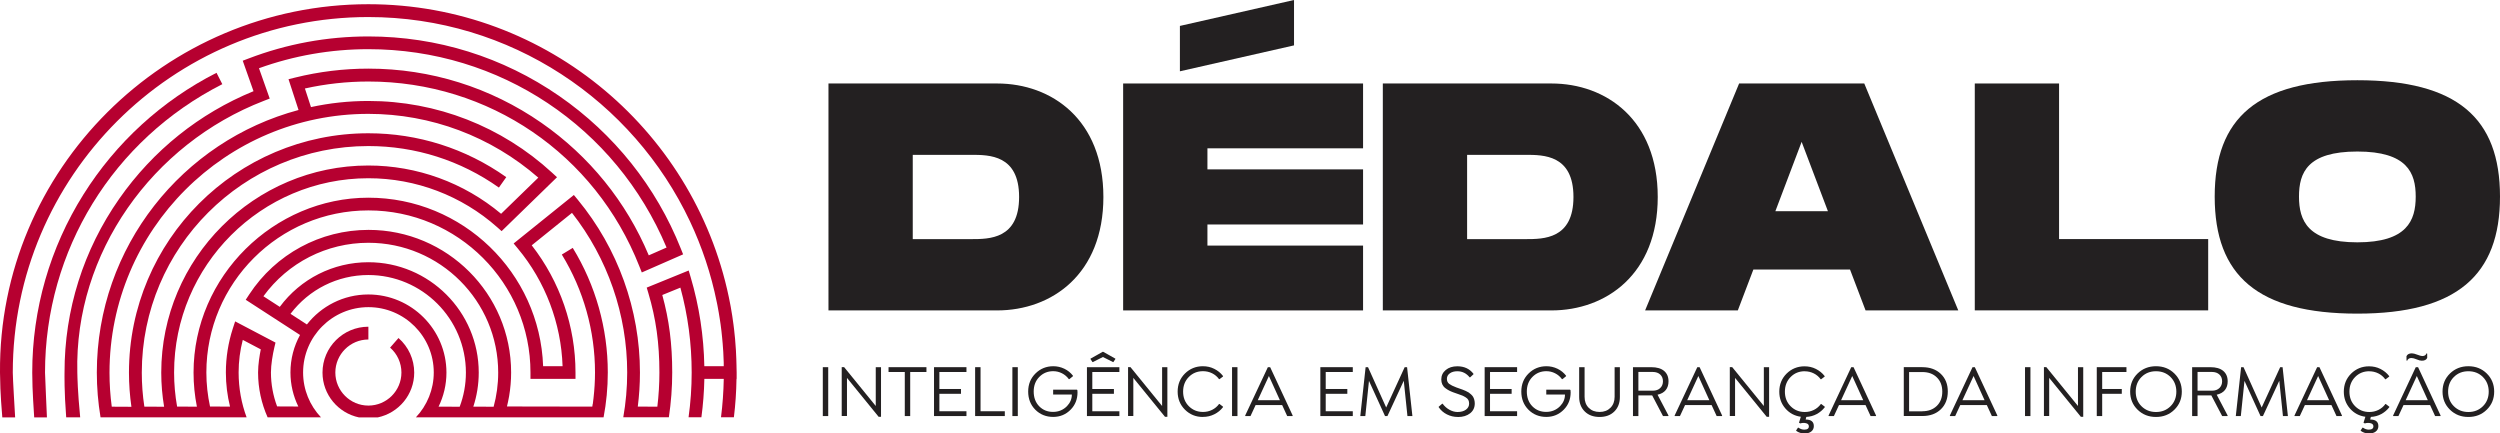 <?xml version="1.0" encoding="UTF-8"?>
<svg id="Camada_2" data-name="Camada 2" xmlns="http://www.w3.org/2000/svg" viewBox="0 0 498.6 86.44">
  <defs>
    <style>
      .cls-1 {
        fill: #232021;
      }

      .cls-2 {
        fill: #b60030;
      }
    </style>
  </defs>
  <g id="Camada_1-2" data-name="Camada 1">
    <g>
      <g>
        <path class="cls-1" d="M164.1,73.23h1.08v9.75h-1.08v-9.75Z"/>
        <path class="cls-1" d="M174.66,73.23h1.05v9.89h-.48l-6.31-7.75v7.6h-1.05v-9.75h.48l6.31,7.75v-7.75Z"/>
        <path class="cls-1" d="M181.53,74.19v8.79h-1.08v-8.79h-3.24v-.96h7.56v.96h-3.24Z"/>
        <path class="cls-1" d="M192.75,74.19h-5.4v3.39h4.31v.96h-4.31v3.48h5.4v.96h-6.47v-9.75h6.47v.96Z"/>
        <path class="cls-1" d="M200.4,82.02v.96h-5.92v-9.75h1.08v8.79h4.84Z"/>
        <path class="cls-1" d="M201.91,73.23h1.08v9.75h-1.08v-9.75Z"/>
        <path class="cls-1" d="M214.87,77.81c.02.11.03.26.03.44,0,1.36-.45,2.51-1.35,3.43-.95.98-2.12,1.47-3.51,1.47s-2.61-.48-3.56-1.44c-.95-.96-1.42-2.17-1.42-3.62s.49-2.65,1.46-3.61c.97-.96,2.16-1.44,3.55-1.44.78,0,1.51.17,2.2.5.69.33,1.26.8,1.72,1.39v.1l-.72.59h-.1c-.36-.5-.82-.89-1.37-1.17-.55-.28-1.13-.42-1.75-.42-1.1,0-2.02.38-2.77,1.14s-1.12,1.74-1.12,2.92.36,2.18,1.09,2.93c.73.75,1.65,1.13,2.76,1.13s2.05-.39,2.8-1.16c.64-.67.96-1.44.96-2.31h-3.73v-.96h4.74l.1.09Z"/>
        <path class="cls-1" d="M223.25,74.19h-5.4v3.39h4.31v.96h-4.31v3.48h5.4v.96h-6.47v-9.75h6.47v.96ZM217.95,72.21h-.07l-.39-.6v-.08l2.42-1.36h.12l2.42,1.36v.08l-.4.6h-.07l-2.01-1.01-2.01,1.01Z"/>
        <path class="cls-1" d="M231.77,73.23h1.05v9.89h-.48l-6.31-7.75v7.6h-1.05v-9.75h.48l6.31,7.75v-7.75Z"/>
        <path class="cls-1" d="M239.91,83.16c-1.41,0-2.6-.48-3.58-1.45-.97-.97-1.46-2.17-1.46-3.61s.49-2.64,1.46-3.61c.98-.96,2.17-1.45,3.57-1.45.82,0,1.58.17,2.27.52.7.35,1.28.82,1.75,1.43v.1l-.7.53h-.09c-.36-.5-.82-.89-1.38-1.17-.56-.28-1.17-.42-1.82-.42-1.13,0-2.07.38-2.83,1.15-.76.77-1.14,1.74-1.14,2.92s.38,2.15,1.14,2.91,1.7,1.15,2.83,1.15c.65,0,1.26-.14,1.82-.42.56-.28,1.02-.67,1.38-1.17h.09l.7.54v.09c-.47.61-1.05,1.09-1.75,1.43-.7.35-1.45.52-2.27.52Z"/>
        <path class="cls-1" d="M245.72,73.23h1.08v9.75h-1.08v-9.75Z"/>
        <path class="cls-1" d="M253.32,73.23l4.5,9.66-.04.09h-1.06l-1.01-2.2h-5.29l-1.02,2.2h-1.03l-.04-.09,4.53-9.66h.48ZM250.85,79.81h4.41l-2.19-4.82-2.22,4.82Z"/>
        <path class="cls-1" d="M269.8,74.19h-5.4v3.39h4.31v.96h-4.31v3.48h5.4v.96h-6.47v-9.75h6.47v.96Z"/>
        <path class="cls-1" d="M281.7,82.98h-1l-.73-7.04-3.26,7.04h-.48l-3.2-7.02-.73,7.02h-1l1.06-9.75h.48l3.62,8.04,3.69-8.04h.48l1.06,9.75Z"/>
        <path class="cls-1" d="M290.74,83.16c-.76,0-1.48-.17-2.16-.51-.68-.34-1.23-.82-1.65-1.44v-.09l.7-.6h.09c.38.52.84.92,1.37,1.21.53.29,1.07.44,1.59.44.71,0,1.27-.16,1.69-.47.42-.31.63-.72.63-1.2,0-.28-.05-.52-.15-.72-.1-.2-.28-.38-.53-.53-.25-.16-.47-.27-.65-.35-.18-.08-.49-.19-.91-.33-.42-.14-.74-.25-.94-.33-.34-.13-.62-.25-.82-.36-.21-.1-.45-.26-.72-.46-.28-.2-.48-.45-.62-.74-.14-.3-.21-.63-.21-1.01,0-.76.3-1.39.89-1.88.59-.49,1.36-.74,2.31-.74,1.38,0,2.45.5,3.22,1.5v.09l-.67.62h-.09c-.65-.81-1.47-1.22-2.46-1.22-.61,0-1.11.14-1.5.42-.39.28-.58.65-.58,1.09s.15.78.46,1.01.78.47,1.43.71c.13.05.34.12.62.22.28.1.49.18.65.23s.35.14.6.25.44.21.59.31c.14.1.3.22.47.38s.3.31.4.47c.1.16.17.35.24.59.06.23.1.48.1.74,0,.82-.31,1.48-.93,1.97s-1.43.74-2.43.74Z"/>
        <path class="cls-1" d="M302.57,74.19h-5.4v3.39h4.31v.96h-4.31v3.48h5.4v.96h-6.47v-9.75h6.47v.96Z"/>
        <path class="cls-1" d="M313.22,77.81c.02.11.03.26.03.44,0,1.36-.45,2.51-1.35,3.43-.95.98-2.12,1.47-3.51,1.47s-2.61-.48-3.56-1.44c-.95-.96-1.42-2.17-1.42-3.62s.49-2.65,1.46-3.61c.97-.96,2.16-1.44,3.55-1.44.78,0,1.51.17,2.2.5.69.33,1.26.8,1.72,1.39v.1l-.72.59h-.1c-.36-.5-.82-.89-1.37-1.17-.55-.28-1.13-.42-1.75-.42-1.1,0-2.02.38-2.77,1.14s-1.12,1.74-1.12,2.92.36,2.18,1.09,2.93c.73.75,1.65,1.13,2.76,1.13s2.05-.39,2.8-1.16c.64-.67.96-1.44.96-2.31h-3.73v-.96h4.74l.1.09Z"/>
        <path class="cls-1" d="M314.95,73.23h1.08v5.91c0,.91.27,1.64.82,2.19.55.55,1.27.83,2.17.83s1.62-.28,2.17-.83c.55-.55.83-1.29.83-2.19v-5.91h1.05v5.94c0,1.2-.37,2.17-1.11,2.9-.74.73-1.72,1.09-2.94,1.09s-2.21-.36-2.95-1.09-1.12-1.7-1.12-2.9v-5.94Z"/>
        <path class="cls-1" d="M332.77,76.05c0,.7-.18,1.28-.55,1.74s-.91.77-1.64.93l2.19,4.17-.04.09h-1.06l-2.16-4.12h-2.75v4.12h-1.08v-9.75h3.65c1.11,0,1.96.25,2.55.74.59.5.89,1.19.89,2.08ZM326.76,74.19v3.73h2.86c.64,0,1.14-.18,1.5-.53.36-.35.54-.8.54-1.35s-.18-1-.54-1.34-.86-.52-1.5-.52h-2.86Z"/>
        <path class="cls-1" d="M338.97,73.23l4.5,9.66-.04.09h-1.06l-1.01-2.2h-5.29l-1.02,2.2h-1.03l-.04-.09,4.53-9.66h.48ZM336.5,79.81h4.41l-2.19-4.82-2.22,4.82Z"/>
        <path class="cls-1" d="M351.78,73.23h1.05v9.89h-.48l-6.31-7.75v7.6h-1.05v-9.75h.48l6.31,7.75v-7.75Z"/>
        <path class="cls-1" d="M359.95,74.04c-1.13,0-2.07.38-2.83,1.15-.76.77-1.14,1.74-1.14,2.92s.38,2.15,1.14,2.91c.76.76,1.7,1.15,2.83,1.15.65,0,1.26-.14,1.82-.42.56-.28,1.02-.67,1.38-1.17h.09l.7.54v.09c-.44.57-.98,1.03-1.61,1.37s-1.33.53-2.08.57l-.13.52c1.09,0,1.63.44,1.63,1.32,0,.44-.17.79-.5,1.06-.33.27-.79.4-1.36.4-.65,0-1.2-.18-1.66-.53v-.09l.36-.54h.09c.36.26.74.39,1.14.4.63,0,.94-.22.94-.66,0-.33-.19-.54-.58-.63-.39-.09-.76-.07-1.13.05l-.26-.14.37-1.19c-1.24-.17-2.27-.72-3.08-1.65-.81-.93-1.22-2.05-1.22-3.35,0-1.44.49-2.64,1.46-3.61.98-.96,2.17-1.45,3.57-1.45.82,0,1.58.17,2.27.52.7.35,1.28.82,1.75,1.43v.1l-.7.53h-.09c-.36-.5-.82-.89-1.38-1.17-.56-.28-1.17-.42-1.82-.42Z"/>
        <path class="cls-1" d="M369.67,73.23l4.5,9.66-.04.09h-1.06l-1.01-2.2h-5.29l-1.02,2.2h-1.03l-.04-.09,4.53-9.66h.48ZM367.19,79.81h4.41l-2.19-4.82-2.22,4.82Z"/>
        <path class="cls-1" d="M383.39,73.23c1.52,0,2.74.44,3.68,1.33.93.89,1.4,2.06,1.4,3.52s-.46,2.65-1.39,3.55c-.93.9-2.16,1.34-3.68,1.34h-3.71v-9.75h3.71ZM383.39,82.02c1.2,0,2.16-.36,2.89-1.07.73-.72,1.09-1.66,1.09-2.84s-.36-2.13-1.09-2.84c-.72-.72-1.69-1.07-2.89-1.07h-2.64v7.83h2.64Z"/>
        <path class="cls-1" d="M393.86,73.23l4.5,9.66-.04.09h-1.06l-1.01-2.2h-5.29l-1.02,2.2h-1.03l-.04-.09,4.53-9.66h.48ZM391.39,79.81h4.41l-2.19-4.82-2.22,4.82Z"/>
        <path class="cls-1" d="M403.87,73.23h1.08v9.75h-1.08v-9.75Z"/>
        <path class="cls-1" d="M414.43,73.23h1.05v9.89h-.48l-6.31-7.75v7.6h-1.05v-9.75h.48l6.31,7.75v-7.75Z"/>
        <path class="cls-1" d="M424.1,74.19h-4.84v3.39h3.91v.96h-3.91v4.44h-1.08v-9.75h5.92v.96Z"/>
        <path class="cls-1" d="M433.66,81.71c-.98.97-2.21,1.45-3.67,1.45s-2.68-.48-3.67-1.45c-.99-.97-1.48-2.17-1.48-3.61s.49-2.64,1.48-3.61c.99-.96,2.21-1.45,3.67-1.45s2.68.48,3.67,1.45c.98.96,1.48,2.17,1.48,3.61s-.49,2.64-1.48,3.61ZM427.1,81.02c.77.76,1.73,1.15,2.89,1.15s2.12-.38,2.9-1.15c.77-.76,1.16-1.74,1.16-2.91s-.39-2.15-1.16-2.92c-.77-.77-1.74-1.15-2.9-1.15s-2.12.38-2.89,1.15c-.77.77-1.15,1.74-1.15,2.92s.38,2.15,1.15,2.91Z"/>
        <path class="cls-1" d="M444.29,76.05c0,.7-.18,1.28-.55,1.74s-.91.77-1.64.93l2.19,4.17-.04.09h-1.06l-2.16-4.12h-2.75v4.12h-1.08v-9.75h3.65c1.11,0,1.96.25,2.55.74.59.5.89,1.19.89,2.08ZM438.28,74.19v3.73h2.86c.64,0,1.14-.18,1.5-.53.36-.35.54-.8.54-1.35s-.18-1-.54-1.34-.86-.52-1.5-.52h-2.86Z"/>
        <path class="cls-1" d="M456.31,82.98h-1l-.73-7.04-3.26,7.04h-.48l-3.2-7.02-.73,7.02h-1l1.06-9.75h.48l3.62,8.04,3.69-8.04h.48l1.06,9.75Z"/>
        <path class="cls-1" d="M462.59,73.23l4.5,9.66-.04.09h-1.06l-1.01-2.2h-5.29l-1.02,2.2h-1.03l-.04-.09,4.53-9.66h.48ZM460.11,79.81h4.41l-2.19-4.82-2.22,4.82Z"/>
        <path class="cls-1" d="M472.54,74.04c-1.13,0-2.07.38-2.83,1.15-.76.77-1.14,1.74-1.14,2.92s.38,2.15,1.14,2.91,1.7,1.15,2.83,1.15c.65,0,1.26-.14,1.82-.42.56-.28,1.02-.67,1.38-1.17h.09l.7.54v.09c-.44.57-.98,1.03-1.61,1.37s-1.33.53-2.08.57l-.13.52c1.09,0,1.63.44,1.63,1.32,0,.44-.17.79-.5,1.06-.33.27-.79.4-1.36.4-.65,0-1.2-.18-1.66-.53v-.09l.36-.54h.09c.36.26.74.39,1.14.4.63,0,.94-.22.94-.66,0-.33-.19-.54-.58-.63-.39-.09-.76-.07-1.13.05l-.26-.14.37-1.19c-1.24-.17-2.27-.72-3.08-1.65-.81-.93-1.22-2.05-1.22-3.35,0-1.44.49-2.64,1.46-3.61.98-.96,2.17-1.45,3.57-1.45.82,0,1.58.17,2.27.52.7.35,1.28.82,1.75,1.43v.1l-.7.53h-.09c-.36-.5-.82-.89-1.38-1.17-.56-.28-1.17-.42-1.82-.42Z"/>
        <path class="cls-1" d="M482.26,73.23l4.5,9.66-.04.09h-1.06l-1.01-2.2h-5.29l-1.02,2.2h-1.03l-.04-.09,4.53-9.66h.48ZM479.79,79.81h4.41l-2.19-4.82-2.22,4.82ZM480.09,71.94h-.06l-.08-.07v-.84c.18-.37.54-.56,1.07-.56.27,0,.63.09,1.09.27.46.18.79.27.99.27.44,0,.72-.18.84-.53h.06l.08.06v.84c-.16.37-.52.56-1.07.56-.27,0-.62-.09-1.04-.27-.42-.18-.77-.27-1.02-.27-.45,0-.73.18-.86.53Z"/>
        <path class="cls-1" d="M495.96,81.71c-.98.97-2.21,1.45-3.67,1.45s-2.68-.48-3.67-1.45c-.99-.97-1.48-2.17-1.48-3.61s.49-2.64,1.48-3.61c.99-.96,2.21-1.45,3.67-1.45s2.68.48,3.67,1.45c.98.96,1.48,2.17,1.48,3.61s-.49,2.64-1.48,3.61ZM489.4,81.02c.77.76,1.73,1.15,2.89,1.15s2.12-.38,2.9-1.15c.77-.76,1.16-1.74,1.16-2.91s-.39-2.15-1.16-2.92c-.77-.77-1.74-1.15-2.9-1.15s-2.12.38-2.89,1.15c-.77.77-1.15,1.74-1.15,2.92s.38,2.15,1.15,2.91Z"/>
        <path class="cls-1" d="M220.06,39.28c0,15.39-10.28,22.63-21.21,22.63h-33.62V16.65h33.62c10.93,0,21.21,7.24,21.21,22.63ZM203.25,39.28c0-8.4-5.95-8.4-9.57-8.4h-11.64v16.81h11.64c3.62,0,9.57,0,9.57-8.4Z"/>
        <path class="cls-1" d="M330.62,39.28c0,15.39-10.28,22.63-21.21,22.63h-33.62V16.65h33.62c10.93,0,21.21,7.24,21.21,22.63ZM313.81,39.28c0-8.4-5.95-8.4-9.57-8.4h-11.64v16.81h11.64c3.62,0,9.57,0,9.57-8.4Z"/>
        <path class="cls-1" d="M368.96,53.76h-19.27l-3.1,8.15h-18.49l18.75-45.26h24.96l18.75,45.26h-18.49l-3.1-8.15ZM364.56,42.12l-5.24-13.83-5.24,13.83h10.47Z"/>
        <path class="cls-1" d="M440.4,47.68v14.22h-46.55V16.65h16.81v31.03h29.74Z"/>
        <path class="cls-1" d="M441.7,39.21c0-15.71,8.53-23.21,28.45-23.21s28.45,7.56,28.45,23.21-8.6,23.34-28.45,23.34-28.45-7.56-28.45-23.34ZM481.79,39.21c0-4.72-1.68-8.99-11.64-8.99s-11.64,4.2-11.64,8.99,1.75,9.12,11.64,9.12,11.64-4.33,11.64-9.12Z"/>
        <polygon class="cls-1" points="240.81 29.58 240.81 33.78 271.85 33.78 271.85 44.77 240.81 44.77 240.81 48.98 271.85 48.98 271.85 61.91 224 61.91 224 16.65 271.85 16.65 271.85 29.58 240.81 29.58"/>
        <polygon class="cls-1" points="258.08 9.05 235.32 14.22 235.32 5.17 258.08 0 258.08 9.05"/>
      </g>
      <g>
        <path class="cls-2" d="M79.48,67.41l-1.68,1.92c1.44,1.25,2.26,3.07,2.26,4.97,0,3.64-2.96,6.59-6.59,6.59s-6.59-2.96-6.59-6.59,2.96-6.59,6.59-6.59v-2.55c-5.04,0-9.15,4.1-9.15,9.15,0,4.4,3.13,8.07,7.28,8.94h3.73c4.15-.87,7.28-4.53,7.28-8.94,0-2.64-1.14-5.15-3.13-6.89Z"/>
        <path class="cls-2" d="M44.34,16.79l-1.16-2.27c-10.87,5.53-20.05,13.92-26.54,24.27-6.68,10.64-10.22,22.93-10.21,35.52,0,3.72.35,8.04.39,8.94h2.54c-.02-.71-.38-8.23-.38-8.94,0-24.39,13.55-46.43,35.35-57.52Z"/>
        <path class="cls-2" d="M146.89,72.98c0-.47-.02-.93-.04-1.4-.02-.59-.05-1.17-.08-1.76-.05-.76-.1-1.52-.17-2.27-.06-.64-.13-1.27-.2-1.9-.04-.3-.07-.59-.11-.89-.15-1.18-.33-2.34-.54-3.5-.03-.14-.05-.29-.08-.43C139.31,26.73,109.36.84,73.46.84,32.96.84-.32,33.8,0,74.31c.04,4.7.39,7.58.46,8.94h2.56c-.06-1.17-.47-7.75-.47-8.94C2.55,35.21,34.36,3.4,73.46,3.4c28.32,0,52.79,16.7,64.15,40.75h0c2.4,5.09,4.21,10.49,5.35,16.14.04.2.08.4.12.59.19.98.36,1.97.51,2.97.04.29.09.59.13.88.12.86.22,1.73.3,2.6.04.4.08.8.11,1.2.05.55.09,1.11.12,1.67.04.71.07,1.42.09,2.13,0,.23,0,.46,0,.7h-3.87c-.11-6.03-1.02-11.98-2.72-17.73l-.4-1.35-8.37,3.41.33,1.11c1.52,5.1,2.2,9.98,2.2,15.83,0,2.28-.14,4.56-.41,6.81l-3.9-.02c.28-2.22.43-4.49.43-6.79,0-12.53-4.4-24.76-12.38-34.44l-.8-.97-12.01,9.67.83,1c5.5,6.61,8.64,14.9,8.93,23.47h-3.88c-.67-18.64-16.05-33.6-34.85-33.6s-34.87,15.64-34.87,34.87c0,2.33.23,4.61.67,6.81l-3.95-.02c-.39-2.2-.6-4.47-.6-6.79,0-21.37,17.38-38.75,38.75-38.75,9.47,0,18.59,3.47,25.68,9.76l.89.79,11.05-10.75-.99-.91c-10.03-9.22-23.04-14.3-36.63-14.3-3.93,0-7.76.42-11.45,1.22l-1.21-3.71c4.14-.92,8.39-1.39,12.66-1.39,24.02,0,45.23,14.46,54.04,36.85l.49,1.23,8.24-3.61-.46-1.15c-4.91-12.33-13.3-22.85-24.26-30.44-11.22-7.76-24.38-11.87-38.05-11.87-8.23,0-16.27,1.48-23.9,4.4l-1.16.44,2.15,6.08c-10.8,4.42-20.04,11.82-26.78,21.45-7.14,10.2-10.93,22.19-10.91,34.65,0,.44-.08,3.64.33,8.94h2.79c-.52-5.35-.54-7.91-.57-8.94-.59-23.81,14.95-45.59,37.21-54.18l1.16-.45-2.14-6.05c6.99-2.52,14.32-3.8,21.82-3.8,26.15,0,49.36,15.48,59.47,39.56l-3.55,1.56c-4.47-10.67-11.86-19.8-21.42-26.44-10.17-7.06-22.1-10.8-34.49-10.8-4.94,0-9.86.6-14.61,1.78l-1.33.33,2,6.14c-23.13,6.17-40.23,27.3-40.23,52.35,0,3.01.25,6,.74,8.94h29.13c-1.03-2.79-1.59-5.8-1.59-8.94,0-2.21.28-4.39.83-6.5l3.59,1.89c-.23,1.16-.54,2.99-.54,4.61,0,3.18.68,6.2,1.9,8.94h10.64c-2.2-2.33-3.56-5.48-3.56-8.94,0-7.18,5.84-13.03,13.03-13.03s13.03,5.84,13.03,13.03c0,3.39-1.32,6.56-3.56,8.94h37.43c.55-2.9.84-5.88.84-8.94,0-8.79-2.42-17.38-6.99-24.85l-2.18,1.33c4.33,7.07,6.62,15.21,6.62,23.52,0,1.74-.11,3.45-.3,5.14h0s-.02.12-.04.3c-.03.28-.06.56-.1.84h-.02c-.02.17-.05.35-.08.53l-17.02-.03c.13-.52.29-1.27.43-2.05h0c.26-1.54.4-3.12.4-4.73,0-15.68-12.76-28.44-28.44-28.44-9.61,0-18.5,4.81-23.79,12.87l-.7,1.07,10.83,7.02c-1.22,2.22-1.91,4.77-1.91,7.47,0,2.44.57,4.75,1.57,6.8l-4.23-.02c-.79-2.11-1.23-4.4-1.23-6.78,0-1.54.35-3.59.68-4.99l.23-.96-8.05-4.23-.47,1.44c-.91,2.82-1.38,5.76-1.38,8.75,0,2.35.29,4.63.83,6.81l-3.99-.02c-.47-2.19-.73-4.46-.73-6.79,0-17.82,14.5-32.32,32.32-32.32s32.32,14.5,32.32,32.32v1.28h8.98v-1.28c0-9.18-3.09-18.13-8.73-25.36l8.03-6.47c7.11,9.06,11.01,20.31,11.01,31.83,0,3.05-.27,6.03-.78,8.94h9.09c.44-2.95.67-5.93.67-8.94,0-5.68-.61-10.5-1.98-15.45l3.61-1.47c1.5,5.49,2.25,11.18,2.25,16.92,0,3-.21,5.99-.62,8.94h2.56c.34-2.53.54-5.09.59-7.66h3.87c-.05,2.59-.23,5.14-.55,7.66h2.57c.31-2.52.48-5.07.52-7.66h.03v-1.28c0-.45-.03-.89-.03-1.33ZM32.16,74.31c0,2.32.2,4.59.57,6.81l-3.94-.02c-.34-2.21-.51-4.48-.51-6.79,0-24.91,20.27-45.18,45.18-45.18,9.38,0,18.39,2.86,26.04,8.28l1.47-2.08c-8.09-5.72-17.6-8.75-27.51-8.75-26.32,0-47.74,21.41-47.74,47.74,0,2.31.17,4.58.49,6.81l-3.92-.02c-.3-2.24-.45-4.5-.45-6.78,0-28.46,23.15-51.62,51.62-51.62,12.5,0,24.49,4.51,33.9,12.72l-7.42,7.21c-7.43-6.22-16.78-9.63-26.48-9.63-22.77,0-41.3,18.53-41.3,41.3ZM52.54,59.08c4.88-6.7,12.61-10.66,20.93-10.66,14.28,0,25.89,11.61,25.89,25.89,0,2.36-.32,4.64-.91,6.81l-4.05-.02c.7-2.14,1.08-4.42,1.08-6.79,0-12.14-9.87-22.01-22.01-22.01-7.01,0-13.52,3.3-17.67,8.9l-3.26-2.11ZM57.94,62.59c3.68-4.87,9.38-7.74,15.52-7.74,10.73,0,19.46,8.73,19.46,19.46,0,2.4-.44,4.69-1.24,6.81l-4.21-.02c1.01-2.07,1.57-4.38,1.57-6.79,0-8.59-6.99-15.58-15.58-15.58-4.97,0-9.4,2.34-12.25,5.98l-3.27-2.12Z"/>
      </g>
    </g>
  </g>
</svg>